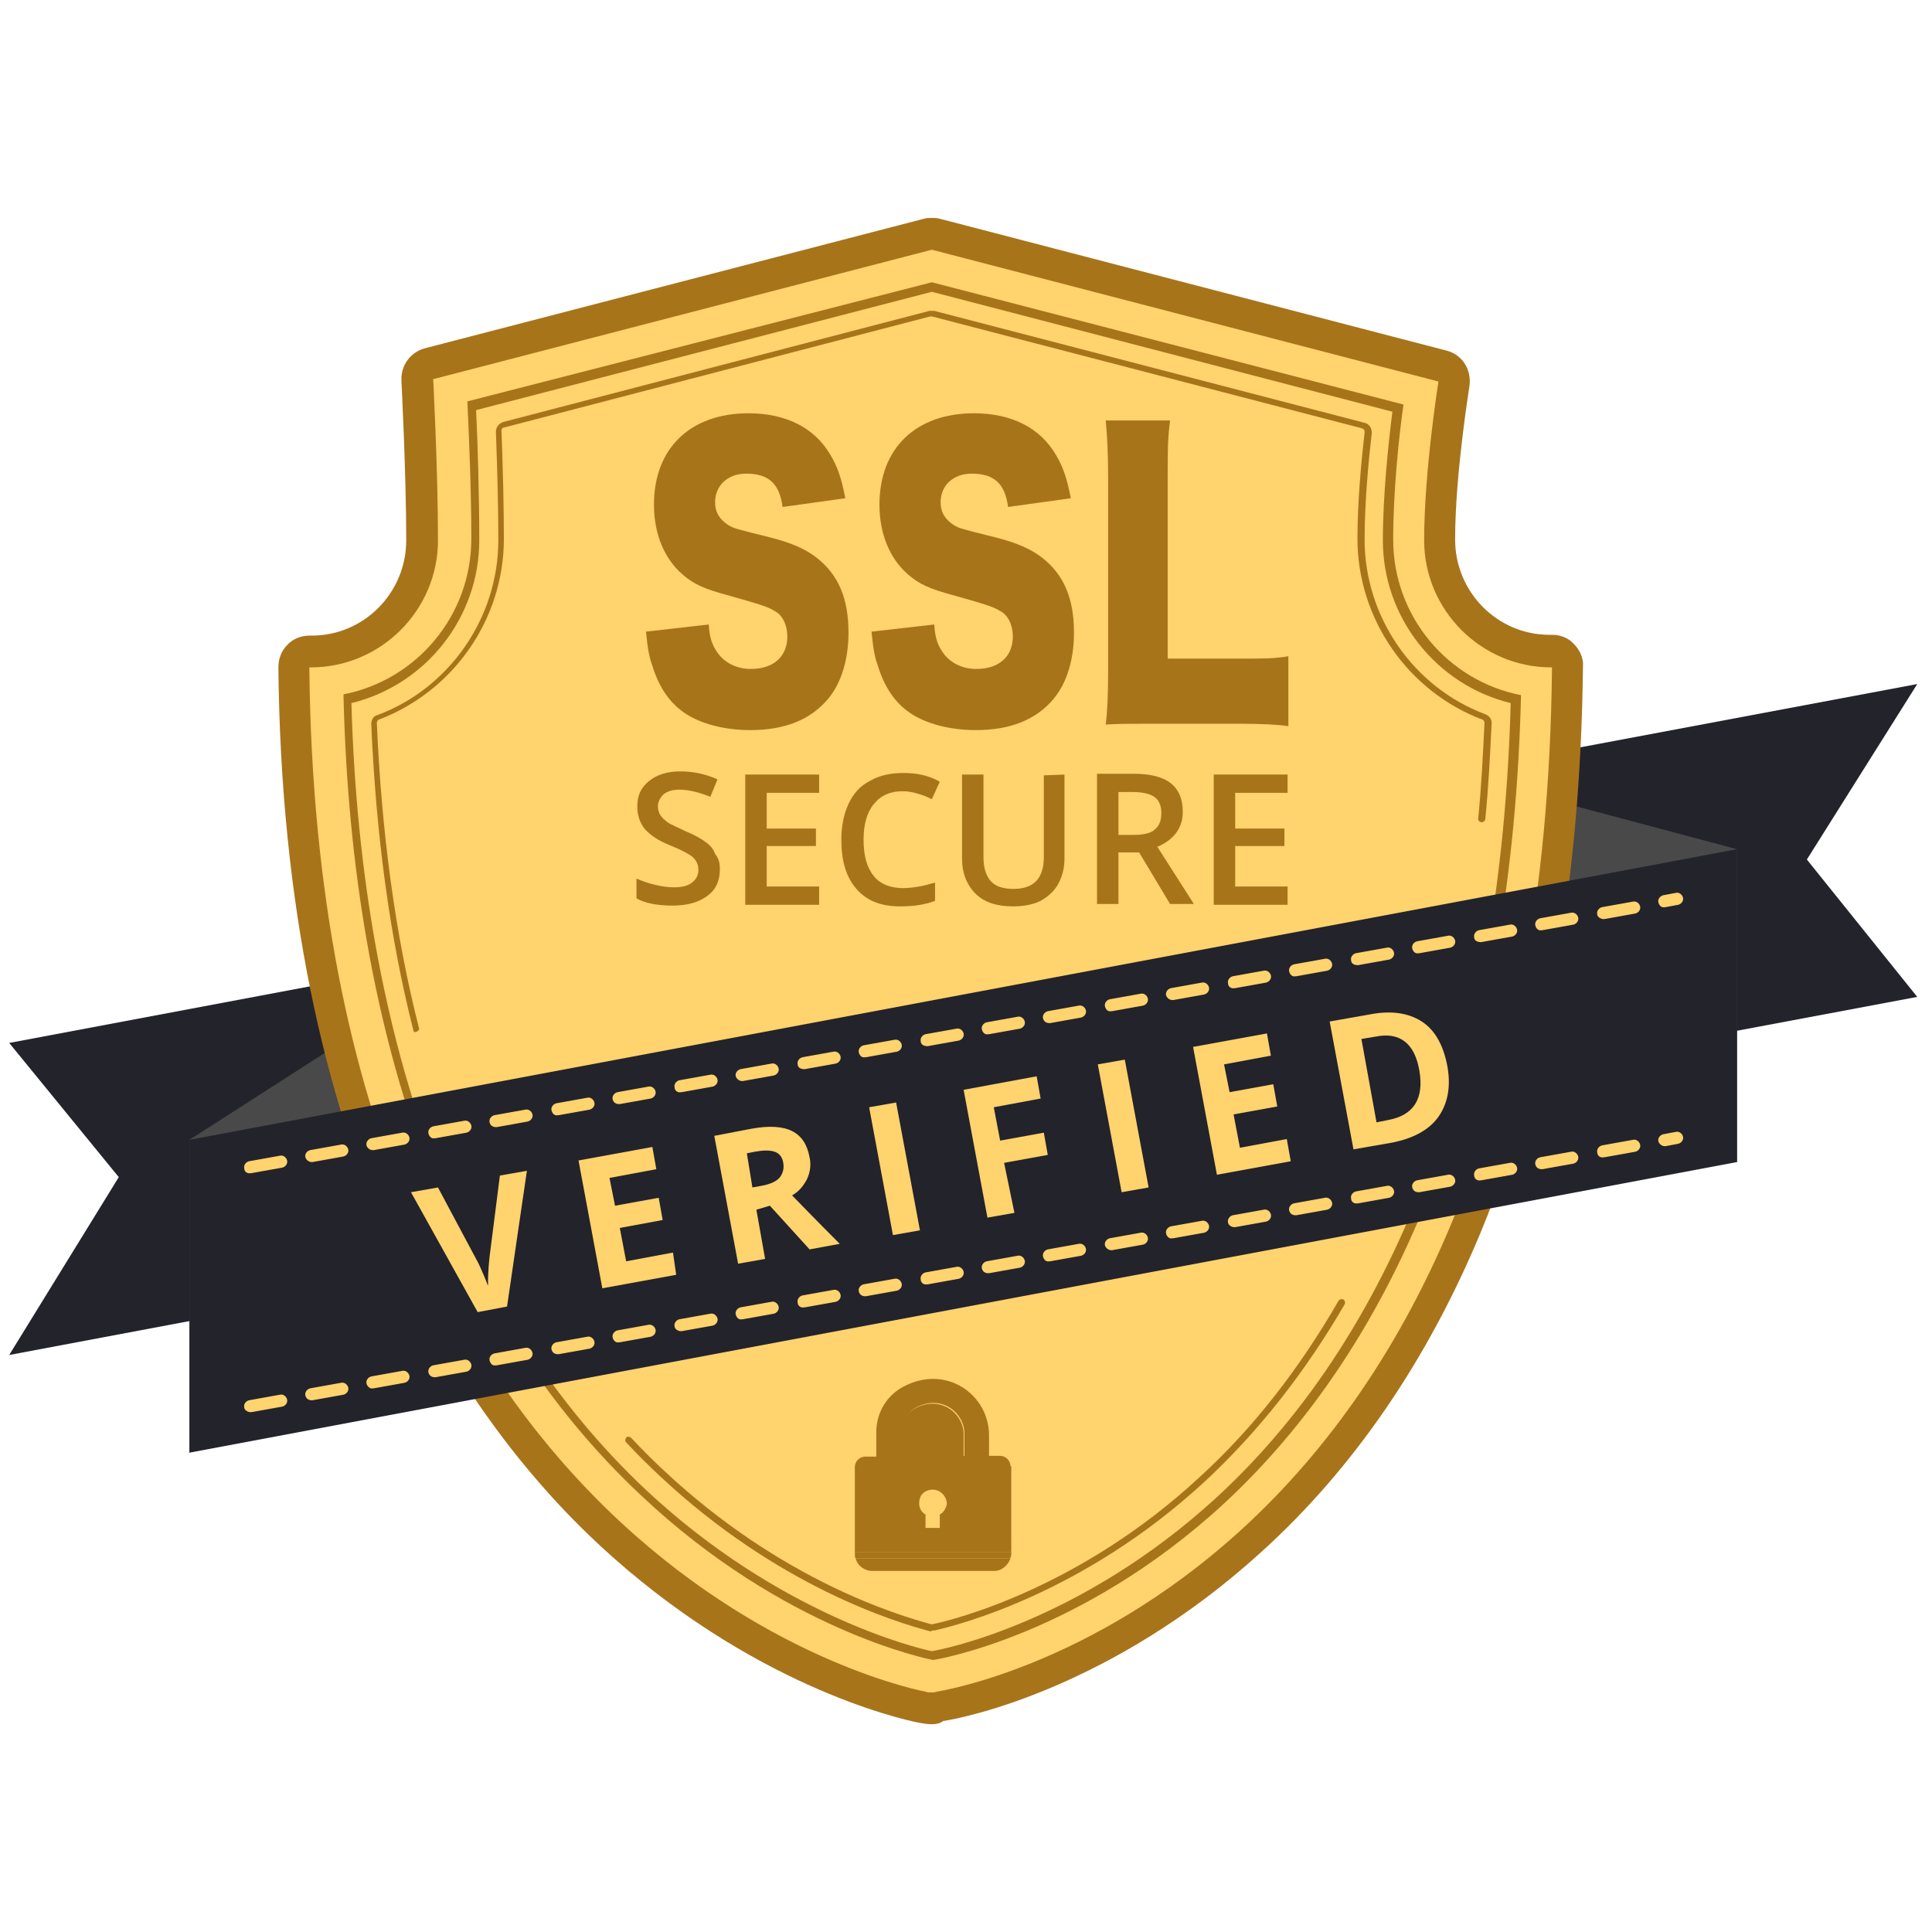 <?xml version="1.0" encoding="UTF-8"?>
<svg xmlns="http://www.w3.org/2000/svg" xmlns:xlink="http://www.w3.org/1999/xlink" width="210px" height="210px" viewBox="0 0 210 210" version="1.1">
    <!-- Generator: Sketch 53.2 (72643) - https://sketchapp.com -->
    <title>SSL Secure</title>
    <desc>Created with Sketch.</desc>
    <g id="SSL-Secure" stroke="none" stroke-width="1">
        <g transform="translate(1, 23)">
            <g id="Group">
                <polygon id="color-1" points="156.388 60.933 207.396 51.353 195.399 70.427 207.396 85.358 156.388 94.938"/>
                <polygon id="color-1" points="50.921 80.783 0 90.363 11.91 104.949 0 124.282 50.921 114.702"/>
                <polygon id="grey" fill="#494949" points="156.388 60.933 187.804 69.305 187.804 103.31 156.388 94.938"/>
                <polygon id="grey" fill="#494949" points="50.921 80.783 19.592 100.893 19.592 134.898 50.921 114.702"/>
                <path d="M100.289,164.415 C99.771,164.415 99.339,164.329 98.822,164.242 C96.664,163.811 80.524,160.1 64.212,144.996 C48.591,130.496 29.776,102.101 29.258,49.54 C29.258,48.591 29.603,47.728 30.207,47.124 C30.812,46.433 31.761,46.088 32.624,46.088 C32.71,46.088 32.797,46.088 32.883,46.088 C38.579,46.088 43.154,41.427 43.154,35.731 C43.154,28.395 42.636,18.556 42.636,18.383 C42.549,16.744 43.585,15.276 45.225,14.845 L99.426,0.777 C99.685,0.69 100.03,0.69 100.289,0.69 C100.548,0.69 100.893,0.69 101.152,0.777 L156.216,15.104 C157.942,15.535 158.978,17.175 158.719,18.988 C158.719,19.074 157.165,28.481 157.165,35.645 C157.165,41.341 161.739,46.002 167.436,46.002 C167.522,46.002 167.608,46.002 167.695,46.002 C168.644,46.002 169.507,46.347 170.111,47.037 C170.715,47.641 171.147,48.591 171.061,49.454 C170.802,73.102 167.09,93.729 159.927,110.991 C154.144,124.886 146.118,136.624 136.106,145.686 C119.88,160.445 103.914,163.724 101.497,164.07 C101.238,164.329 100.72,164.415 100.289,164.415 L100.289,164.415 Z" id="color-2"/>
                <path d="M167.608,49.54 C160.013,49.54 153.799,43.326 153.799,35.731 C153.799,28.222 155.353,18.47 155.353,18.47 L100.289,4.143 L46.088,18.211 C46.088,18.211 46.606,28.136 46.606,35.731 C46.606,43.326 40.392,49.54 32.797,49.54 C32.71,49.54 32.71,49.54 32.624,49.54 C33.573,148.88 99.598,160.876 99.598,160.876 C99.771,160.963 100.03,160.963 100.202,160.963 C100.375,160.963 100.634,160.963 100.807,160.876 C100.807,160.876 166.745,151.124 167.695,49.54 C167.695,49.54 167.608,49.54 167.608,49.54 Z" id="color-3"/>
                <path d="M100.289,7.681 L151.555,20.973 C151.037,24.511 150.433,30.553 150.433,35.645 C150.433,44.017 156.388,51.007 164.329,52.561 C163.379,91.399 152.246,121.693 132.05,140.422 C116.428,154.835 100.634,157.424 100.461,157.424 C100.461,157.424 100.375,157.424 100.375,157.424 C99.944,157.338 84.236,154.231 68.7,139.559 C48.418,120.571 37.198,90.536 36.335,52.475 C44.276,50.921 50.231,43.93 50.231,35.559 C50.231,30.38 49.972,24.166 49.799,20.627 L100.289,7.681 L100.289,7.681 Z" id="color-3"/>
                <g id="color-2" transform="translate(36.249, 6.905)">
                    <path d="M64.04,0.777 L115.306,14.068 C114.788,17.607 114.184,23.648 114.184,28.74 C114.184,37.112 120.139,44.103 128.08,45.656 C127.13,84.495 115.997,114.788 95.801,133.517 C80.179,147.93 64.385,150.52 64.212,150.52 C64.212,150.52 64.126,150.52 64.126,150.52 C63.695,150.433 47.987,147.326 32.451,132.654 C12.169,113.666 0.949,83.632 0.086,45.57 C8.027,44.017 13.982,37.026 13.982,28.654 C13.982,23.476 13.723,17.261 13.55,13.723 L64.04,0.777 L64.04,0.777 Z M64.04,1.812 L14.5,14.672 C14.672,18.124 14.845,23.907 14.845,28.827 C14.845,37.198 9.062,44.534 0.949,46.52 C1.985,83.804 13.119,113.407 32.969,132.05 C47.469,145.6 62.314,149.225 64.04,149.57 C65.162,149.398 80.179,146.463 95.024,132.827 C114.875,114.529 125.922,84.667 126.958,46.52 C118.845,44.534 113.062,37.198 113.062,28.827 C113.062,23.907 113.666,18.297 114.098,14.845 L64.04,1.812 L64.04,1.812 Z" id="Shape"/>
                </g>
                <g id="color-2" transform="translate(66.456, 117.378)">
                    <path d="M33.66,36.939 C30.035,35.99 17.089,32.106 4.229,20.023 L4.229,20.023 C3.021,18.901 1.812,17.693 0.604,16.398 L0.604,16.398 C0.432,16.226 0.518,16.053 0.604,15.88 L0.604,15.88 C0.777,15.708 0.949,15.794 1.122,15.88 L1.122,15.88 C2.244,17.089 3.452,18.297 4.661,19.419 L4.661,19.419 C17.434,31.416 30.207,35.213 33.746,36.163 L33.746,36.163 C33.746,36.163 33.832,36.163 33.832,36.163 L33.832,36.163 C33.832,36.163 33.919,36.163 33.919,36.163 L33.919,36.163 C36.422,35.645 49.972,32.193 62.918,20.196 L62.918,20.196 C68.787,14.845 73.793,8.372 78.022,1.036 L78.022,1.036 L78.022,1.036 C78.108,0.863 78.367,0.777 78.539,0.863 L78.539,0.863 C78.712,0.949 78.798,1.208 78.712,1.381 L78.712,1.381 C74.397,8.803 69.305,15.276 63.436,20.714 L63.436,20.714 C50.317,32.797 36.767,36.249 34.091,36.853 L34.091,36.853 C34.005,36.853 33.919,36.853 33.832,36.853 L33.832,36.853 C33.832,36.939 33.746,36.939 33.66,36.939 L33.66,36.939 Z" id="Path"/>
                </g>
                <g id="color-2" transform="translate(38.838, 10.357)">
                    <path d="M5.092,78.626 C2.503,68.441 1.036,57.308 0.518,45.398 L0.518,45.398 C0.518,45.398 0.518,45.398 0.518,45.311 L0.518,45.311 C0.518,44.88 0.777,44.448 1.208,44.362 L1.208,44.362 C9.062,41.427 14.327,33.746 14.327,25.374 L14.327,25.374 C14.327,22.181 14.241,18.297 14.068,13.637 L14.068,13.637 C14.068,13.637 14.068,13.637 14.068,13.55 L14.068,13.55 C14.068,13.032 14.413,12.687 14.845,12.515 L14.845,12.515 L61.192,0.432 C61.278,0.432 61.364,0.432 61.451,0.432 L61.451,0.432 C61.537,0.432 61.623,0.432 61.71,0.432 L61.71,0.432 L108.488,12.601 C108.92,12.687 109.265,13.119 109.265,13.637 L109.265,13.637 C109.265,13.637 109.265,13.723 109.265,13.723 L109.265,13.723 C108.92,16.744 108.488,21.232 108.488,25.288 L108.488,25.288 C108.488,33.66 113.753,41.341 121.607,44.276 L121.607,44.276 C122.038,44.448 122.297,44.793 122.297,45.225 L122.297,45.225 C122.297,45.225 122.297,45.225 122.297,45.225 L122.297,45.225 C122.124,48.763 121.952,52.302 121.607,55.668 L121.607,55.668 C121.607,55.841 121.434,56.013 121.175,56.013 L121.175,56.013 C121.002,56.013 120.83,55.841 120.83,55.668 L120.83,55.668 C121.175,52.302 121.348,48.763 121.52,45.225 L121.52,45.225 C121.52,45.225 121.52,45.225 121.52,45.225 L121.52,45.225 C121.52,45.052 121.434,44.966 121.348,44.88 L121.348,44.88 C113.235,41.859 107.711,33.919 107.711,25.202 L107.711,25.202 C107.711,21.145 108.143,16.657 108.488,13.637 L108.488,13.637 C108.488,13.637 108.488,13.637 108.488,13.55 L108.488,13.55 C108.488,13.378 108.402,13.291 108.229,13.205 L108.229,13.205 L61.451,1.036 C61.451,1.036 61.364,1.036 61.364,1.036 L61.364,1.036 C61.364,1.036 61.278,1.036 61.278,1.036 L61.278,1.036 L14.931,13.119 C14.759,13.119 14.672,13.291 14.672,13.464 L14.672,13.464 C14.672,13.464 14.672,13.464 14.672,13.464 L14.672,13.464 C14.845,18.124 14.931,22.008 14.931,25.202 L14.931,25.202 C14.931,33.919 9.494,41.773 1.295,44.88 L1.295,44.88 C1.208,44.966 1.122,45.052 1.122,45.225 L1.122,45.225 C1.122,45.225 1.122,45.225 1.122,45.225 L1.122,45.225 C1.64,57.135 3.107,68.183 5.696,78.367 L5.696,78.367 C5.783,78.539 5.61,78.712 5.437,78.798 L5.437,78.798 C5.437,78.798 5.351,78.798 5.351,78.798 L5.351,78.798 C5.265,78.885 5.092,78.798 5.092,78.626 L5.092,78.626 Z" id="Path"/>
                </g>
                <polygon id="color-1" points="19.592 100.893 187.804 69.305 187.804 103.31 19.592 134.898"/>
                <g id="color-3" transform="translate(25.029, 73.361)">
                    <path d="M0.518,30.639 C0.432,30.294 0.69,29.949 1.036,29.862 L1.036,29.862 L4.402,29.258 C4.747,29.172 5.092,29.431 5.178,29.776 L5.178,29.776 C5.265,30.121 5.006,30.466 4.661,30.553 L4.661,30.553 L1.295,31.157 C1.295,31.157 1.208,31.157 1.208,31.157 L1.208,31.157 C0.863,31.243 0.518,30.984 0.518,30.639 L0.518,30.639 Z M7.163,29.431 C7.077,29.085 7.336,28.74 7.681,28.654 L7.681,28.654 L11.047,28.05 C11.393,27.963 11.738,28.222 11.824,28.568 L11.824,28.568 C11.91,28.913 11.651,29.258 11.306,29.344 L11.306,29.344 L7.94,29.949 C7.94,29.949 7.854,29.949 7.854,29.949 L7.854,29.949 C7.509,29.949 7.25,29.69 7.163,29.431 L7.163,29.431 Z M13.809,28.136 C13.723,27.791 13.982,27.446 14.327,27.359 L14.327,27.359 L17.693,26.755 C18.038,26.669 18.383,26.928 18.47,27.273 L18.47,27.273 C18.556,27.618 18.297,27.963 17.952,28.05 L17.952,28.05 L14.586,28.654 C14.586,28.654 14.5,28.654 14.5,28.654 L14.5,28.654 C14.241,28.654 13.895,28.481 13.809,28.136 L13.809,28.136 Z M20.541,26.841 C20.455,26.496 20.714,26.151 21.059,26.065 L21.059,26.065 L24.425,25.461 C24.77,25.374 25.115,25.633 25.202,25.978 L25.202,25.978 C25.288,26.324 25.029,26.669 24.684,26.755 L24.684,26.755 L21.318,27.359 C21.318,27.359 21.232,27.359 21.232,27.359 L21.232,27.359 C20.886,27.446 20.627,27.187 20.541,26.841 L20.541,26.841 Z M27.187,25.633 C27.1,25.288 27.359,24.943 27.705,24.856 L27.705,24.856 L31.071,24.252 C31.416,24.166 31.761,24.425 31.847,24.77 L31.847,24.77 C31.934,25.115 31.675,25.461 31.329,25.547 L31.329,25.547 L27.963,26.151 C27.963,26.151 27.877,26.151 27.877,26.151 L27.877,26.151 C27.532,26.151 27.273,25.978 27.187,25.633 L27.187,25.633 Z M33.919,24.339 C33.832,23.993 34.091,23.648 34.437,23.562 L34.437,23.562 L37.802,22.958 C38.148,22.871 38.493,23.13 38.579,23.476 L38.579,23.476 C38.666,23.821 38.407,24.166 38.061,24.252 L38.061,24.252 L34.695,24.856 C34.695,24.856 34.609,24.856 34.609,24.856 L34.609,24.856 C34.264,24.943 34.005,24.684 33.919,24.339 L33.919,24.339 Z M40.564,23.13 C40.478,22.785 40.737,22.44 41.082,22.354 L41.082,22.354 L44.448,21.749 C44.793,21.663 45.139,21.922 45.225,22.267 L45.225,22.267 C45.311,22.612 45.052,22.958 44.707,23.044 L44.707,23.044 L41.341,23.648 C41.341,23.648 41.255,23.648 41.255,23.648 L41.255,23.648 C40.91,23.648 40.651,23.476 40.564,23.13 L40.564,23.13 Z M47.296,21.836 C47.21,21.49 47.469,21.145 47.814,21.059 L47.814,21.059 L51.18,20.455 C51.525,20.368 51.871,20.627 51.957,20.973 L51.957,20.973 C52.043,21.318 51.784,21.663 51.439,21.749 L51.439,21.749 L48.073,22.354 C48.073,22.354 47.987,22.354 47.987,22.354 L47.987,22.354 C47.641,22.44 47.296,22.181 47.296,21.836 L47.296,21.836 Z M53.942,20.627 C53.856,20.282 54.115,19.937 54.46,19.851 L54.46,19.851 L57.826,19.246 C58.171,19.16 58.516,19.419 58.602,19.764 L58.602,19.764 C58.689,20.11 58.43,20.455 58.085,20.541 L58.085,20.541 L54.719,21.145 C54.719,21.145 54.632,21.145 54.632,21.145 L54.632,21.145 C54.287,21.145 54.028,20.886 53.942,20.627 L53.942,20.627 Z M60.674,19.333 C60.588,18.988 60.846,18.642 61.192,18.556 L61.192,18.556 L64.558,17.952 C64.903,17.866 65.248,18.124 65.334,18.47 L65.334,18.47 C65.421,18.815 65.162,19.16 64.817,19.246 L64.817,19.246 L61.451,19.851 C61.451,19.851 61.364,19.851 61.364,19.851 L61.364,19.851 C61.019,19.851 60.674,19.678 60.674,19.333 L60.674,19.333 Z M67.32,18.038 C67.233,17.693 67.492,17.348 67.837,17.261 L67.837,17.261 L71.203,16.657 C71.549,16.571 71.894,16.83 71.98,17.175 L71.98,17.175 C72.066,17.52 71.807,17.866 71.462,17.952 L71.462,17.952 L68.096,18.556 C68.096,18.556 68.01,18.556 68.01,18.556 L68.01,18.556 C67.665,18.642 67.406,18.383 67.32,18.038 L67.32,18.038 Z M74.051,16.83 C73.965,16.485 74.224,16.139 74.569,16.053 L74.569,16.053 L77.935,15.449 C78.28,15.363 78.626,15.622 78.712,15.967 L78.712,15.967 C78.798,16.312 78.539,16.657 78.194,16.744 L78.194,16.744 L74.828,17.348 C74.828,17.348 74.742,17.348 74.742,17.348 L74.742,17.348 C74.397,17.348 74.051,17.175 74.051,16.83 L74.051,16.83 Z M80.697,15.535 C80.611,15.19 80.87,14.845 81.215,14.759 L81.215,14.759 L84.581,14.154 C84.926,14.068 85.271,14.327 85.358,14.672 L85.358,14.672 C85.444,15.017 85.185,15.363 84.84,15.449 L84.84,15.449 L81.474,16.053 C81.474,16.053 81.388,16.053 81.388,16.053 L81.388,16.053 C81.042,16.139 80.783,15.88 80.697,15.535 L80.697,15.535 Z M87.343,14.327 C87.256,13.982 87.515,13.637 87.861,13.55 L87.861,13.55 L91.227,12.946 C91.572,12.86 91.917,13.119 92.003,13.464 L92.003,13.464 C92.09,13.809 91.831,14.154 91.485,14.241 L91.485,14.241 L88.12,14.845 C88.12,14.845 88.033,14.845 88.033,14.845 L88.033,14.845 C87.688,14.845 87.429,14.672 87.343,14.327 L87.343,14.327 Z M94.075,13.032 C93.988,12.687 94.247,12.342 94.593,12.256 L94.593,12.256 L97.959,11.651 C98.304,11.565 98.649,11.824 98.735,12.169 L98.735,12.169 C98.822,12.515 98.563,12.86 98.217,12.946 L98.217,12.946 L94.851,13.55 C94.851,13.55 94.765,13.55 94.765,13.55 L94.765,13.55 C94.42,13.637 94.161,13.378 94.075,13.032 L94.075,13.032 Z M100.72,11.824 C100.634,11.479 100.893,11.134 101.238,11.047 L101.238,11.047 L104.604,10.443 C104.949,10.357 105.295,10.616 105.381,10.961 L105.381,10.961 C105.467,11.306 105.208,11.651 104.863,11.738 L104.863,11.738 L101.497,12.342 C101.497,12.342 101.411,12.342 101.411,12.342 L101.411,12.342 C101.066,12.342 100.807,12.083 100.72,11.824 L100.72,11.824 Z M107.452,10.529 C107.366,10.184 107.625,9.839 107.97,9.753 L107.97,9.753 L111.336,9.149 C111.681,9.062 112.027,9.321 112.113,9.666 L112.113,9.666 C112.199,10.012 111.94,10.357 111.595,10.443 L111.595,10.443 L108.229,11.047 C108.229,11.047 108.143,11.047 108.143,11.047 L108.143,11.047 C107.798,11.134 107.452,10.875 107.452,10.529 L107.452,10.529 Z M114.098,9.235 C114.012,8.89 114.271,8.544 114.616,8.458 L114.616,8.458 L117.982,7.854 C118.327,7.768 118.672,8.027 118.759,8.372 L118.759,8.372 C118.845,8.717 118.586,9.062 118.241,9.149 L118.241,9.149 L114.875,9.753 C114.875,9.753 114.788,9.753 114.788,9.753 L114.788,9.753 C114.443,9.839 114.184,9.58 114.098,9.235 L114.098,9.235 Z M120.83,8.027 C120.744,7.681 121.002,7.336 121.348,7.25 L121.348,7.25 L124.714,6.646 C125.059,6.559 125.404,6.818 125.49,7.163 L125.49,7.163 C125.577,7.509 125.318,7.854 124.973,7.94 L124.973,7.94 L121.607,8.544 C121.607,8.544 121.52,8.544 121.52,8.544 L121.52,8.544 C121.175,8.544 120.83,8.372 120.83,8.027 L120.83,8.027 Z M127.476,6.732 C127.389,6.387 127.648,6.041 127.993,5.955 L127.993,5.955 L131.359,5.351 C131.705,5.265 132.05,5.524 132.136,5.869 L132.136,5.869 C132.222,6.214 131.963,6.559 131.618,6.646 L131.618,6.646 L128.252,7.25 C128.252,7.25 128.166,7.25 128.166,7.25 L128.166,7.25 C127.821,7.336 127.562,7.077 127.476,6.732 L127.476,6.732 Z M134.207,5.524 C134.121,5.178 134.38,4.833 134.725,4.747 L134.725,4.747 L138.091,4.143 C138.437,4.056 138.782,4.315 138.868,4.661 L138.868,4.661 C138.954,5.006 138.695,5.351 138.35,5.437 L138.35,5.437 L134.984,6.041 C134.984,6.041 134.898,6.041 134.898,6.041 L134.898,6.041 C134.553,6.041 134.207,5.869 134.207,5.524 L134.207,5.524 Z M140.853,4.229 C140.767,3.884 141.026,3.539 141.371,3.452 L141.371,3.452 L144.737,2.848 C145.082,2.762 145.427,3.021 145.514,3.366 L145.514,3.366 C145.6,3.711 145.341,4.056 144.996,4.143 L144.996,4.143 L141.63,4.747 C141.63,4.747 141.544,4.747 141.544,4.747 L141.544,4.747 C141.198,4.833 140.939,4.574 140.853,4.229 L140.853,4.229 Z M147.585,3.021 C147.499,2.676 147.758,2.33 148.103,2.244 L148.103,2.244 L151.469,1.64 C151.814,1.554 152.159,1.812 152.246,2.158 L152.246,2.158 C152.332,2.503 152.073,2.848 151.728,2.934 L151.728,2.934 L148.362,3.539 C148.362,3.539 148.276,3.539 148.276,3.539 L148.276,3.539 C147.93,3.539 147.585,3.28 147.585,3.021 L147.585,3.021 Z M154.231,1.726 C154.144,1.381 154.403,1.036 154.749,0.949 L154.749,0.949 L156.129,0.69 C156.475,0.604 156.82,0.863 156.906,1.208 L156.906,1.208 C156.993,1.554 156.734,1.899 156.388,1.985 L156.388,1.985 L155.007,2.244 C155.007,2.244 154.921,2.244 154.921,2.244 L154.921,2.244 C154.576,2.33 154.317,2.071 154.231,1.726 L154.231,1.726 Z" id="Shape"/>
                    <path d="M0.518,56.617 C0.432,56.272 0.69,55.927 1.036,55.841 L1.036,55.841 L4.402,55.237 C4.747,55.15 5.092,55.409 5.178,55.754 L5.178,55.754 C5.265,56.1 5.006,56.445 4.661,56.531 L4.661,56.531 L1.295,57.135 C1.295,57.135 1.208,57.135 1.208,57.135 L1.208,57.135 C0.863,57.135 0.518,56.876 0.518,56.617 L0.518,56.617 Z M7.163,55.323 C7.077,54.978 7.336,54.632 7.681,54.546 L7.681,54.546 L11.047,53.942 C11.393,53.856 11.738,54.115 11.824,54.46 L11.824,54.46 C11.91,54.805 11.651,55.15 11.306,55.237 L11.306,55.237 L7.94,55.841 C7.94,55.841 7.854,55.841 7.854,55.841 L7.854,55.841 C7.509,55.841 7.25,55.668 7.163,55.323 L7.163,55.323 Z M13.809,54.028 C13.723,53.683 13.982,53.338 14.327,53.251 L14.327,53.251 L17.693,52.647 C18.038,52.561 18.383,52.82 18.47,53.165 L18.47,53.165 C18.556,53.51 18.297,53.856 17.952,53.942 L17.952,53.942 L14.586,54.546 C14.586,54.546 14.5,54.546 14.5,54.546 L14.5,54.546 C14.241,54.632 13.895,54.373 13.809,54.028 L13.809,54.028 Z M20.541,52.82 C20.455,52.475 20.714,52.129 21.059,52.043 L21.059,52.043 L24.425,51.439 C24.77,51.353 25.115,51.612 25.202,51.957 L25.202,51.957 C25.288,52.302 25.029,52.647 24.684,52.734 L24.684,52.734 L21.318,53.338 C21.318,53.338 21.232,53.338 21.232,53.338 L21.232,53.338 C20.886,53.338 20.627,53.165 20.541,52.82 L20.541,52.82 Z M27.187,51.525 C27.1,51.18 27.359,50.835 27.705,50.749 L27.705,50.749 L31.071,50.144 C31.416,50.058 31.761,50.317 31.847,50.662 L31.847,50.662 C31.934,51.007 31.675,51.353 31.329,51.439 L31.329,51.439 L27.963,52.043 C27.963,52.043 27.877,52.043 27.877,52.043 L27.877,52.043 C27.532,52.129 27.273,51.871 27.187,51.525 L27.187,51.525 Z M33.919,50.317 C33.832,49.972 34.091,49.627 34.437,49.54 L34.437,49.54 L37.802,48.936 C38.148,48.85 38.493,49.109 38.579,49.454 L38.579,49.454 C38.666,49.799 38.407,50.144 38.061,50.231 L38.061,50.231 L34.695,50.835 C34.695,50.835 34.609,50.835 34.609,50.835 L34.609,50.835 C34.264,50.835 34.005,50.662 33.919,50.317 L33.919,50.317 Z M40.564,49.022 C40.478,48.677 40.737,48.332 41.082,48.246 L41.082,48.246 L44.448,47.641 C44.793,47.555 45.139,47.814 45.225,48.159 L45.225,48.159 C45.311,48.505 45.052,48.85 44.707,48.936 L44.707,48.936 L41.341,49.54 C41.341,49.54 41.255,49.54 41.255,49.54 L41.255,49.54 C40.91,49.627 40.651,49.368 40.564,49.022 L40.564,49.022 Z M47.296,47.814 C47.21,47.469 47.469,47.124 47.814,47.037 L47.814,47.037 L51.18,46.433 C51.525,46.347 51.871,46.606 51.957,46.951 L51.957,46.951 C52.043,47.296 51.784,47.641 51.439,47.728 L51.439,47.728 L48.073,48.332 C48.073,48.332 47.987,48.332 47.987,48.332 L47.987,48.332 C47.641,48.332 47.296,48.073 47.296,47.814 L47.296,47.814 Z M53.942,46.52 C53.856,46.174 54.115,45.829 54.46,45.743 L54.46,45.743 L57.826,45.139 C58.171,45.052 58.516,45.311 58.602,45.656 L58.602,45.656 C58.689,46.002 58.43,46.347 58.085,46.433 L58.085,46.433 L54.719,47.037 C54.719,47.037 54.632,47.037 54.632,47.037 L54.632,47.037 C54.287,47.124 54.028,46.865 53.942,46.52 L53.942,46.52 Z M60.674,45.225 C60.588,44.88 60.846,44.534 61.192,44.448 L61.192,44.448 L64.558,43.844 C64.903,43.758 65.248,44.017 65.334,44.362 L65.334,44.362 C65.421,44.707 65.162,45.052 64.817,45.139 L64.817,45.139 L61.451,45.743 C61.451,45.743 61.364,45.743 61.364,45.743 L61.364,45.743 C61.019,45.829 60.674,45.57 60.674,45.225 L60.674,45.225 Z M67.32,44.017 C67.233,43.671 67.492,43.326 67.837,43.24 L67.837,43.24 L71.203,42.636 C71.549,42.549 71.894,42.808 71.98,43.154 L71.98,43.154 C72.066,43.499 71.807,43.844 71.462,43.93 L71.462,43.93 L68.096,44.534 C68.096,44.534 68.01,44.534 68.01,44.534 L68.01,44.534 C67.665,44.534 67.406,44.362 67.32,44.017 L67.32,44.017 Z M74.051,42.722 C73.965,42.377 74.224,42.032 74.569,41.945 L74.569,41.945 L77.935,41.341 C78.28,41.255 78.626,41.514 78.712,41.859 L78.712,41.859 C78.798,42.204 78.539,42.549 78.194,42.636 L78.194,42.636 L74.828,43.24 C74.828,43.24 74.742,43.24 74.742,43.24 L74.742,43.24 C74.397,43.326 74.051,43.067 74.051,42.722 L74.051,42.722 Z M80.697,41.514 C80.611,41.168 80.87,40.823 81.215,40.737 L81.215,40.737 L84.581,40.133 C84.926,40.046 85.271,40.305 85.358,40.651 L85.358,40.651 C85.444,40.996 85.185,41.341 84.84,41.427 L84.84,41.427 L81.474,42.032 C81.474,42.032 81.388,42.032 81.388,42.032 L81.388,42.032 C81.042,42.032 80.783,41.859 80.697,41.514 L80.697,41.514 Z M87.343,40.219 C87.256,39.874 87.515,39.529 87.861,39.442 L87.861,39.442 L91.227,38.838 C91.572,38.752 91.917,39.011 92.003,39.356 L92.003,39.356 C92.09,39.701 91.831,40.046 91.485,40.133 L91.485,40.133 L88.12,40.737 C88.12,40.737 88.033,40.737 88.033,40.737 L88.033,40.737 C87.688,40.823 87.429,40.564 87.343,40.219 L87.343,40.219 Z M94.075,39.011 C93.988,38.666 94.247,38.32 94.593,38.234 L94.593,38.234 L97.959,37.63 C98.304,37.544 98.649,37.802 98.735,38.148 L98.735,38.148 C98.822,38.493 98.563,38.838 98.217,38.924 L98.217,38.924 L94.851,39.529 C94.851,39.529 94.765,39.529 94.765,39.529 L94.765,39.529 C94.42,39.529 94.161,39.27 94.075,39.011 L94.075,39.011 Z M100.72,37.716 C100.634,37.371 100.893,37.026 101.238,36.939 L101.238,36.939 L104.604,36.335 C104.949,36.249 105.295,36.508 105.381,36.853 L105.381,36.853 C105.467,37.198 105.208,37.544 104.863,37.63 L104.863,37.63 L101.497,38.234 C101.497,38.234 101.411,38.234 101.411,38.234 L101.411,38.234 C101.066,38.32 100.807,38.061 100.72,37.716 L100.72,37.716 Z M107.452,36.508 C107.366,36.163 107.625,35.817 107.97,35.731 L107.97,35.731 L111.336,35.127 C111.681,35.041 112.027,35.3 112.113,35.645 L112.113,35.645 C112.199,35.99 111.94,36.335 111.595,36.422 L111.595,36.422 L108.229,37.026 C108.229,37.026 108.143,37.026 108.143,37.026 L108.143,37.026 C107.798,37.026 107.452,36.767 107.452,36.508 L107.452,36.508 Z M114.098,35.213 C114.012,34.868 114.271,34.523 114.616,34.437 L114.616,34.437 L117.982,33.832 C118.327,33.746 118.672,34.005 118.759,34.35 L118.759,34.35 C118.845,34.695 118.586,35.041 118.241,35.127 L118.241,35.127 L114.875,35.731 C114.875,35.731 114.788,35.731 114.788,35.731 L114.788,35.731 C114.443,35.731 114.184,35.559 114.098,35.213 L114.098,35.213 Z M120.83,33.919 C120.744,33.573 121.002,33.228 121.348,33.142 L121.348,33.142 L124.714,32.538 C125.059,32.451 125.404,32.71 125.49,33.056 L125.49,33.056 C125.577,33.401 125.318,33.746 124.973,33.832 L124.973,33.832 L121.607,34.437 C121.607,34.437 121.52,34.437 121.52,34.437 L121.52,34.437 C121.175,34.523 120.83,34.264 120.83,33.919 L120.83,33.919 Z M127.476,32.71 C127.389,32.365 127.648,32.02 127.993,31.934 L127.993,31.934 L131.359,31.329 C131.705,31.243 132.05,31.502 132.136,31.847 L132.136,31.847 C132.222,32.193 131.963,32.538 131.618,32.624 L131.618,32.624 L128.252,33.228 C128.252,33.228 128.166,33.228 128.166,33.228 L128.166,33.228 C127.821,33.228 127.562,33.056 127.476,32.71 L127.476,32.71 Z M134.207,31.416 C134.121,31.071 134.38,30.725 134.725,30.639 L134.725,30.639 L138.091,30.035 C138.437,29.949 138.782,30.207 138.868,30.553 L138.868,30.553 C138.954,30.898 138.695,31.243 138.35,31.329 L138.35,31.329 L134.984,31.934 C134.984,31.934 134.898,31.934 134.898,31.934 L134.898,31.934 C134.553,32.02 134.207,31.761 134.207,31.416 L134.207,31.416 Z M140.853,30.207 C140.767,29.862 141.026,29.517 141.371,29.431 L141.371,29.431 L144.737,28.827 C145.082,28.74 145.427,28.999 145.514,29.344 L145.514,29.344 C145.6,29.69 145.341,30.035 144.996,30.121 L144.996,30.121 L141.63,30.725 C141.63,30.725 141.544,30.725 141.544,30.725 L141.544,30.725 C141.198,30.725 140.939,30.553 140.853,30.207 L140.853,30.207 Z M147.585,28.913 C147.499,28.568 147.758,28.222 148.103,28.136 L148.103,28.136 L151.469,27.532 C151.814,27.446 152.159,27.705 152.246,28.05 L152.246,28.05 C152.332,28.395 152.073,28.74 151.728,28.827 L151.728,28.827 L148.362,29.431 C148.362,29.431 148.276,29.431 148.276,29.431 L148.276,29.431 C147.93,29.517 147.585,29.258 147.585,28.913 L147.585,28.913 Z M154.231,27.705 C154.144,27.359 154.403,27.014 154.749,26.928 L154.749,26.928 L156.129,26.669 C156.475,26.583 156.82,26.841 156.906,27.187 L156.906,27.187 C156.993,27.532 156.734,27.877 156.388,27.963 L156.388,27.963 L155.007,28.222 C155.007,28.222 154.921,28.222 154.921,28.222 L154.921,28.222 C154.576,28.222 154.317,27.963 154.231,27.705 L154.231,27.705 Z" id="Shape"/>
                    <g id="Group" transform="translate(18.124, 12.946)">
                        <path d="M10.184,18.47 L13.119,17.952 L10.961,32.71 L7.768,33.315 L0.518,20.282 L3.452,19.764 L7.595,27.532 C7.854,27.963 8.113,28.568 8.372,29.172 C8.631,29.776 8.803,30.207 8.89,30.466 C8.89,29.862 8.89,28.827 9.062,27.273 L10.184,18.47 Z" id="Path"/>
                        <polygon id="Path" points="29.344 29.258 21.318 30.725 18.729 16.83 26.755 15.363 27.187 17.779 22.095 18.729 22.699 21.749 27.446 20.886 27.877 23.303 23.217 24.166 23.907 27.791 28.999 26.841"/>
                        <path d="M38.061,22.181 L39.011,27.532 L36.076,28.05 L33.487,14.154 L37.544,13.378 C39.442,13.032 40.91,13.119 41.945,13.637 C42.981,14.154 43.585,15.104 43.844,16.485 C44.017,17.261 43.93,18.038 43.585,18.815 C43.24,19.505 42.722,20.196 41.945,20.627 C44.621,23.389 46.347,25.115 47.124,25.892 L43.844,26.496 L39.529,21.749 L38.061,22.181 Z M37.63,19.764 L38.579,19.592 C39.529,19.419 40.133,19.16 40.564,18.729 C40.91,18.297 41.082,17.779 40.996,17.175 C40.91,16.485 40.564,16.053 40.046,15.88 C39.529,15.708 38.838,15.708 37.889,15.88 L37.026,16.053 L37.63,19.764 Z" id="Shape"/>
                        <polygon id="Path" points="52.906 24.943 50.317 11.047 53.251 10.529 55.841 24.425"/>
                        <polygon id="Path" points="66.111 22.526 63.177 23.044 60.588 9.149 68.528 7.681 68.959 10.098 63.867 11.047 64.558 14.672 69.305 13.809 69.736 16.226 64.989 17.089"/>
                        <polygon id="Path" points="77.763 20.282 75.173 6.387 78.108 5.869 80.697 19.764"/>
                        <polygon id="Path" points="96.146 16.916 88.12 18.383 85.53 4.488 93.557 3.021 93.988 5.437 88.896 6.387 89.5 9.407 94.247 8.544 94.679 10.961 89.932 11.824 90.622 15.449 95.715 14.5"/>
                        <path d="M113.149,6.473 C113.58,8.717 113.235,10.616 112.199,12.083 C111.163,13.55 109.351,14.5 106.934,14.931 L102.964,15.622 L100.375,1.726 L104.777,0.949 C107.021,0.518 108.92,0.777 110.387,1.726 C111.854,2.676 112.717,4.315 113.149,6.473 Z M110.128,7.077 C109.61,4.056 107.97,2.848 105.381,3.366 L103.827,3.625 L105.467,12.687 L106.762,12.428 C109.524,11.91 110.646,10.098 110.128,7.077 Z" id="Shape"/>
                    </g>
                </g>
            </g>
            <g id="color-2" transform="translate(68.183, 21.577)">
                <g id="Group" transform="translate(23.303, 105.295)">
                    <path d="M7.422,13.55 C7.422,14.068 7.681,14.5 8.113,14.759 L8.113,14.759 C7.681,14.5 7.422,14.068 7.422,13.55 Z" id="Path"/>
                    <rect id="Rectangle" x="8.113" y="16.226" width="1.554" height="1"/>
                    <path d="M9.666,14.759 L9.666,14.759 C10.098,14.5 10.357,14.068 10.357,13.464 L10.357,13.464 C10.357,14.068 10.098,14.5 9.666,14.759 Z" id="Path"/>
                    <path d="M5.437,5.696 L5.437,5.696 C5.437,5.61 5.437,5.524 5.437,5.437 C5.437,5.524 5.437,5.61 5.437,5.696 Z" id="Path"/>
                    <path d="M6.732,3.366 C6.041,3.798 5.524,4.574 5.437,5.437 C5.61,4.574 6.041,3.798 6.732,3.366 C9.321,1.726 11.997,3.366 12.256,5.783 L12.256,8.458 L12.256,8.458 L12.256,5.783 C11.997,3.366 9.321,1.726 6.732,3.366 Z" id="Path"/>
                    <path d="M6.732,3.366 C6.041,3.798 5.524,4.574 5.437,5.437 C5.437,5.437 5.437,5.524 5.437,5.524 C5.437,5.61 5.437,5.696 5.437,5.783 L5.437,8.458 L12.256,8.458 L12.256,5.783 C11.997,3.366 9.321,1.726 6.732,3.366 Z" id="Path"/>
                    <path d="M0.518,19.505 L0.518,19.505 C0.69,20.282 1.467,20.886 2.33,20.886 L15.535,20.886 C16.398,20.886 17.089,20.282 17.348,19.505 L0.518,19.505 C0.518,19.505 0.518,19.505 0.518,19.505 Z" id="Path"/>
                    <path d="M0.432,18.815 L0.432,19.074 L0.432,19.074 C0.432,19.246 0.432,19.419 0.518,19.505 L0.518,19.505 L17.348,19.505 L17.348,19.505 C17.348,19.333 17.434,19.246 17.434,19.074 L17.434,18.815 L0.432,18.815 Z" id="Path"/>
                    <path d="M17.348,9.494 C17.348,8.89 16.83,8.372 16.226,8.372 L15.017,8.372 L15.017,8.372 L15.017,6.128 L15.017,6.128 C15.017,1.726 10.357,-1.64 5.696,0.863 C3.884,1.812 2.762,3.711 2.762,5.783 L2.762,8.458 L1.554,8.458 C0.949,8.458 0.432,8.976 0.432,9.58 L0.432,18.815 L17.434,18.815 L17.434,9.494 L17.348,9.494 Z M9.666,14.759 L9.666,16.226 L9.666,16.226 L8.113,16.226 L8.113,16.226 L8.113,14.759 L8.113,14.759 C7.681,14.5 7.422,14.068 7.422,13.55 C7.422,13.205 7.509,12.86 7.681,12.601 C7.768,12.515 7.854,12.428 7.94,12.342 C9.149,11.565 10.357,12.428 10.443,13.55 L10.443,13.55 C10.357,14.068 10.098,14.5 9.666,14.759 Z M12.342,8.372 L12.342,8.372 L5.524,8.372 L5.524,5.696 L5.524,5.696 C5.524,5.61 5.524,5.524 5.524,5.437 C5.524,5.437 5.524,5.351 5.524,5.351 C5.61,4.488 6.128,3.798 6.818,3.28 C9.407,1.64 12.083,3.28 12.342,5.696 L12.342,8.372 Z" id="Shape"/>
                </g>
                <g id="Group" transform="translate(0, 38.838)">
                    <path d="M9.062,11.047 C9.062,12.342 8.631,13.291 7.681,13.982 C6.732,14.672 5.524,15.017 3.884,15.017 C2.244,15.017 0.949,14.759 0,14.241 L0,12.083 C0.604,12.342 1.295,12.601 2.071,12.773 C2.762,12.946 3.452,13.032 4.056,13.032 C5.006,13.032 5.61,12.86 6.041,12.515 C6.473,12.169 6.732,11.738 6.732,11.134 C6.732,10.616 6.559,10.184 6.128,9.753 C5.696,9.407 4.92,8.976 3.625,8.458 C2.33,7.94 1.467,7.336 0.863,6.646 C0.345,5.955 0.086,5.178 0.086,4.229 C0.086,3.021 0.518,2.158 1.381,1.467 C2.244,0.777 3.366,0.432 4.747,0.432 C6.128,0.432 7.422,0.69 8.803,1.295 L8.027,3.193 C6.732,2.676 5.61,2.417 4.661,2.417 C3.884,2.417 3.366,2.589 2.934,2.934 C2.589,3.28 2.33,3.711 2.33,4.229 C2.33,4.574 2.417,4.92 2.589,5.178 C2.762,5.437 3.021,5.696 3.366,5.955 C3.711,6.214 4.402,6.473 5.265,6.905 C6.3,7.336 7.077,7.768 7.509,8.113 C8.027,8.458 8.372,8.89 8.544,9.407 C8.976,9.925 9.062,10.443 9.062,11.047 Z" id="Path"/>
                    <polygon id="Path" points="19.851 14.931 11.824 14.931 11.824 0.777 19.851 0.777 19.851 2.762 14.154 2.762 14.154 6.646 19.505 6.646 19.505 8.544 14.154 8.544 14.154 12.946 19.851 12.946"/>
                    <path d="M28.913,2.589 C27.618,2.589 26.583,3.021 25.806,3.97 C25.029,4.92 24.684,6.214 24.684,7.854 C24.684,9.58 25.029,10.875 25.806,11.824 C26.496,12.687 27.618,13.119 28.999,13.119 C29.603,13.119 30.207,13.032 30.725,12.946 C31.243,12.86 31.847,12.687 32.451,12.515 L32.451,14.5 C31.329,14.931 30.121,15.104 28.654,15.104 C26.583,15.104 25.029,14.5 23.907,13.205 C22.785,11.91 22.267,10.184 22.267,7.854 C22.267,6.387 22.526,5.092 23.044,3.97 C23.562,2.848 24.339,1.985 25.374,1.467 C26.41,0.863 27.618,0.604 28.999,0.604 C30.466,0.604 31.761,0.863 32.969,1.554 L32.106,3.452 C31.588,3.193 31.157,3.021 30.553,2.848 C30.035,2.676 29.431,2.589 28.913,2.589 Z" id="Path"/>
                    <path d="M46.52,0.777 L46.52,9.925 C46.52,10.961 46.261,11.91 45.829,12.687 C45.398,13.464 44.707,14.068 43.93,14.5 C43.067,14.931 42.032,15.104 40.91,15.104 C39.183,15.104 37.802,14.672 36.853,13.723 C35.904,12.773 35.386,11.479 35.386,9.925 L35.386,0.777 L37.716,0.777 L37.716,9.753 C37.716,10.875 37.975,11.738 38.493,12.342 C39.011,12.946 39.874,13.205 40.996,13.205 C43.154,13.205 44.276,12.083 44.276,9.753 L44.276,0.863 L46.52,0.777 L46.52,0.777 Z" id="Path"/>
                    <path d="M52.388,9.235 L52.388,14.845 L50.058,14.845 L50.058,0.69 L54.028,0.69 C55.841,0.69 57.222,1.036 58.085,1.726 C58.948,2.417 59.379,3.452 59.379,4.833 C59.379,6.559 58.43,7.854 56.617,8.631 L60.588,14.845 L57.998,14.845 L54.632,9.235 L52.388,9.235 L52.388,9.235 Z M52.388,7.336 L54.028,7.336 C55.064,7.336 55.927,7.163 56.359,6.732 C56.876,6.3 57.049,5.696 57.049,4.92 C57.049,4.143 56.79,3.539 56.272,3.193 C55.754,2.848 54.978,2.676 53.942,2.676 L52.388,2.676 L52.388,7.336 L52.388,7.336 Z" id="Shape"/>
                    <polygon id="Path" points="70.772 14.931 62.745 14.931 62.745 0.777 70.772 0.777 70.772 2.762 65.076 2.762 65.076 6.646 70.427 6.646 70.427 8.544 65.076 8.544 65.076 12.946 70.772 12.946"/>
                </g>
                <g id="Group" transform="translate(0.863, 0)">
                    <path d="M6.991,23.303 C7.077,24.684 7.336,25.461 7.854,26.237 C8.631,27.446 10.012,28.136 11.565,28.136 C14.068,28.136 15.535,26.755 15.535,24.598 C15.535,23.389 15.017,22.267 14.154,21.836 C13.464,21.404 12.687,21.145 9.321,20.196 C6.387,19.419 5.351,18.901 4.143,17.866 C2.158,16.139 1.036,13.464 1.036,10.271 C1.036,4.143 5.006,0.345 11.306,0.345 C15.363,0.345 18.47,1.899 20.196,4.833 C20.973,6.128 21.404,7.336 21.836,9.58 L15.017,10.529 C14.672,7.94 13.464,6.905 11.047,6.905 C9.062,6.905 7.681,8.199 7.681,10.012 C7.681,11.134 8.199,11.91 9.149,12.515 C9.753,12.86 9.753,12.86 13.55,13.809 C15.967,14.413 17.52,15.104 18.729,16.053 C21.059,17.866 22.181,20.455 22.181,24.166 C22.181,27.1 21.404,29.69 19.937,31.416 C18.038,33.66 15.276,34.782 11.479,34.782 C8.717,34.782 6.041,34.091 4.315,32.883 C2.676,31.761 1.554,30.035 0.863,27.791 C0.518,26.841 0.345,25.892 0.173,24.08 L6.991,23.303 Z" id="Path"/>
                    <path d="M31.502,23.303 C31.588,24.684 31.847,25.461 32.365,26.237 C33.142,27.446 34.523,28.136 36.076,28.136 C38.579,28.136 40.046,26.755 40.046,24.598 C40.046,23.389 39.529,22.267 38.666,21.836 C37.975,21.404 37.198,21.145 33.832,20.196 C30.898,19.419 29.862,18.901 28.654,17.866 C26.669,16.139 25.547,13.464 25.547,10.271 C25.547,4.143 29.517,0.345 35.817,0.345 C39.874,0.345 42.981,1.899 44.707,4.833 C45.484,6.128 45.915,7.336 46.347,9.58 L39.529,10.529 C39.183,7.94 37.975,6.905 35.559,6.905 C33.573,6.905 32.193,8.199 32.193,10.012 C32.193,11.134 32.71,11.91 33.66,12.515 C34.264,12.86 34.264,12.86 38.061,13.809 C40.478,14.413 42.032,15.104 43.24,16.053 C45.57,17.866 46.692,20.455 46.692,24.166 C46.692,27.1 45.915,29.69 44.448,31.416 C42.549,33.66 39.788,34.782 35.99,34.782 C33.228,34.782 30.553,34.091 28.827,32.883 C27.187,31.761 26.065,30.035 25.374,27.791 C25.029,26.841 24.856,25.892 24.684,24.08 L31.502,23.303 Z" id="Path"/>
                    <path d="M54.891,34.091 C52.647,34.091 51.353,34.091 50.144,34.178 C50.317,32.797 50.403,31.071 50.403,28.395 L50.403,7.509 C50.403,4.747 50.317,3.021 50.144,1.122 L57.135,1.122 C56.876,3.193 56.876,4.315 56.876,7.336 L56.876,27.014 L64.644,27.014 C67.406,27.014 68.441,27.014 69.995,26.755 L69.995,34.35 C68.787,34.178 67.233,34.091 64.644,34.091 L54.891,34.091 L54.891,34.091 Z" id="Path"/>
                </g>
            </g>
        </g>
    </g>
<def><style type="text/css">        #color-1 {
            fill: #23232c !important;
        }
        #color-2 {
            fill: #a8741a !important;
        }
        #color-3 {
            fill: #ffd36d !important;
        }</style></def></svg>
